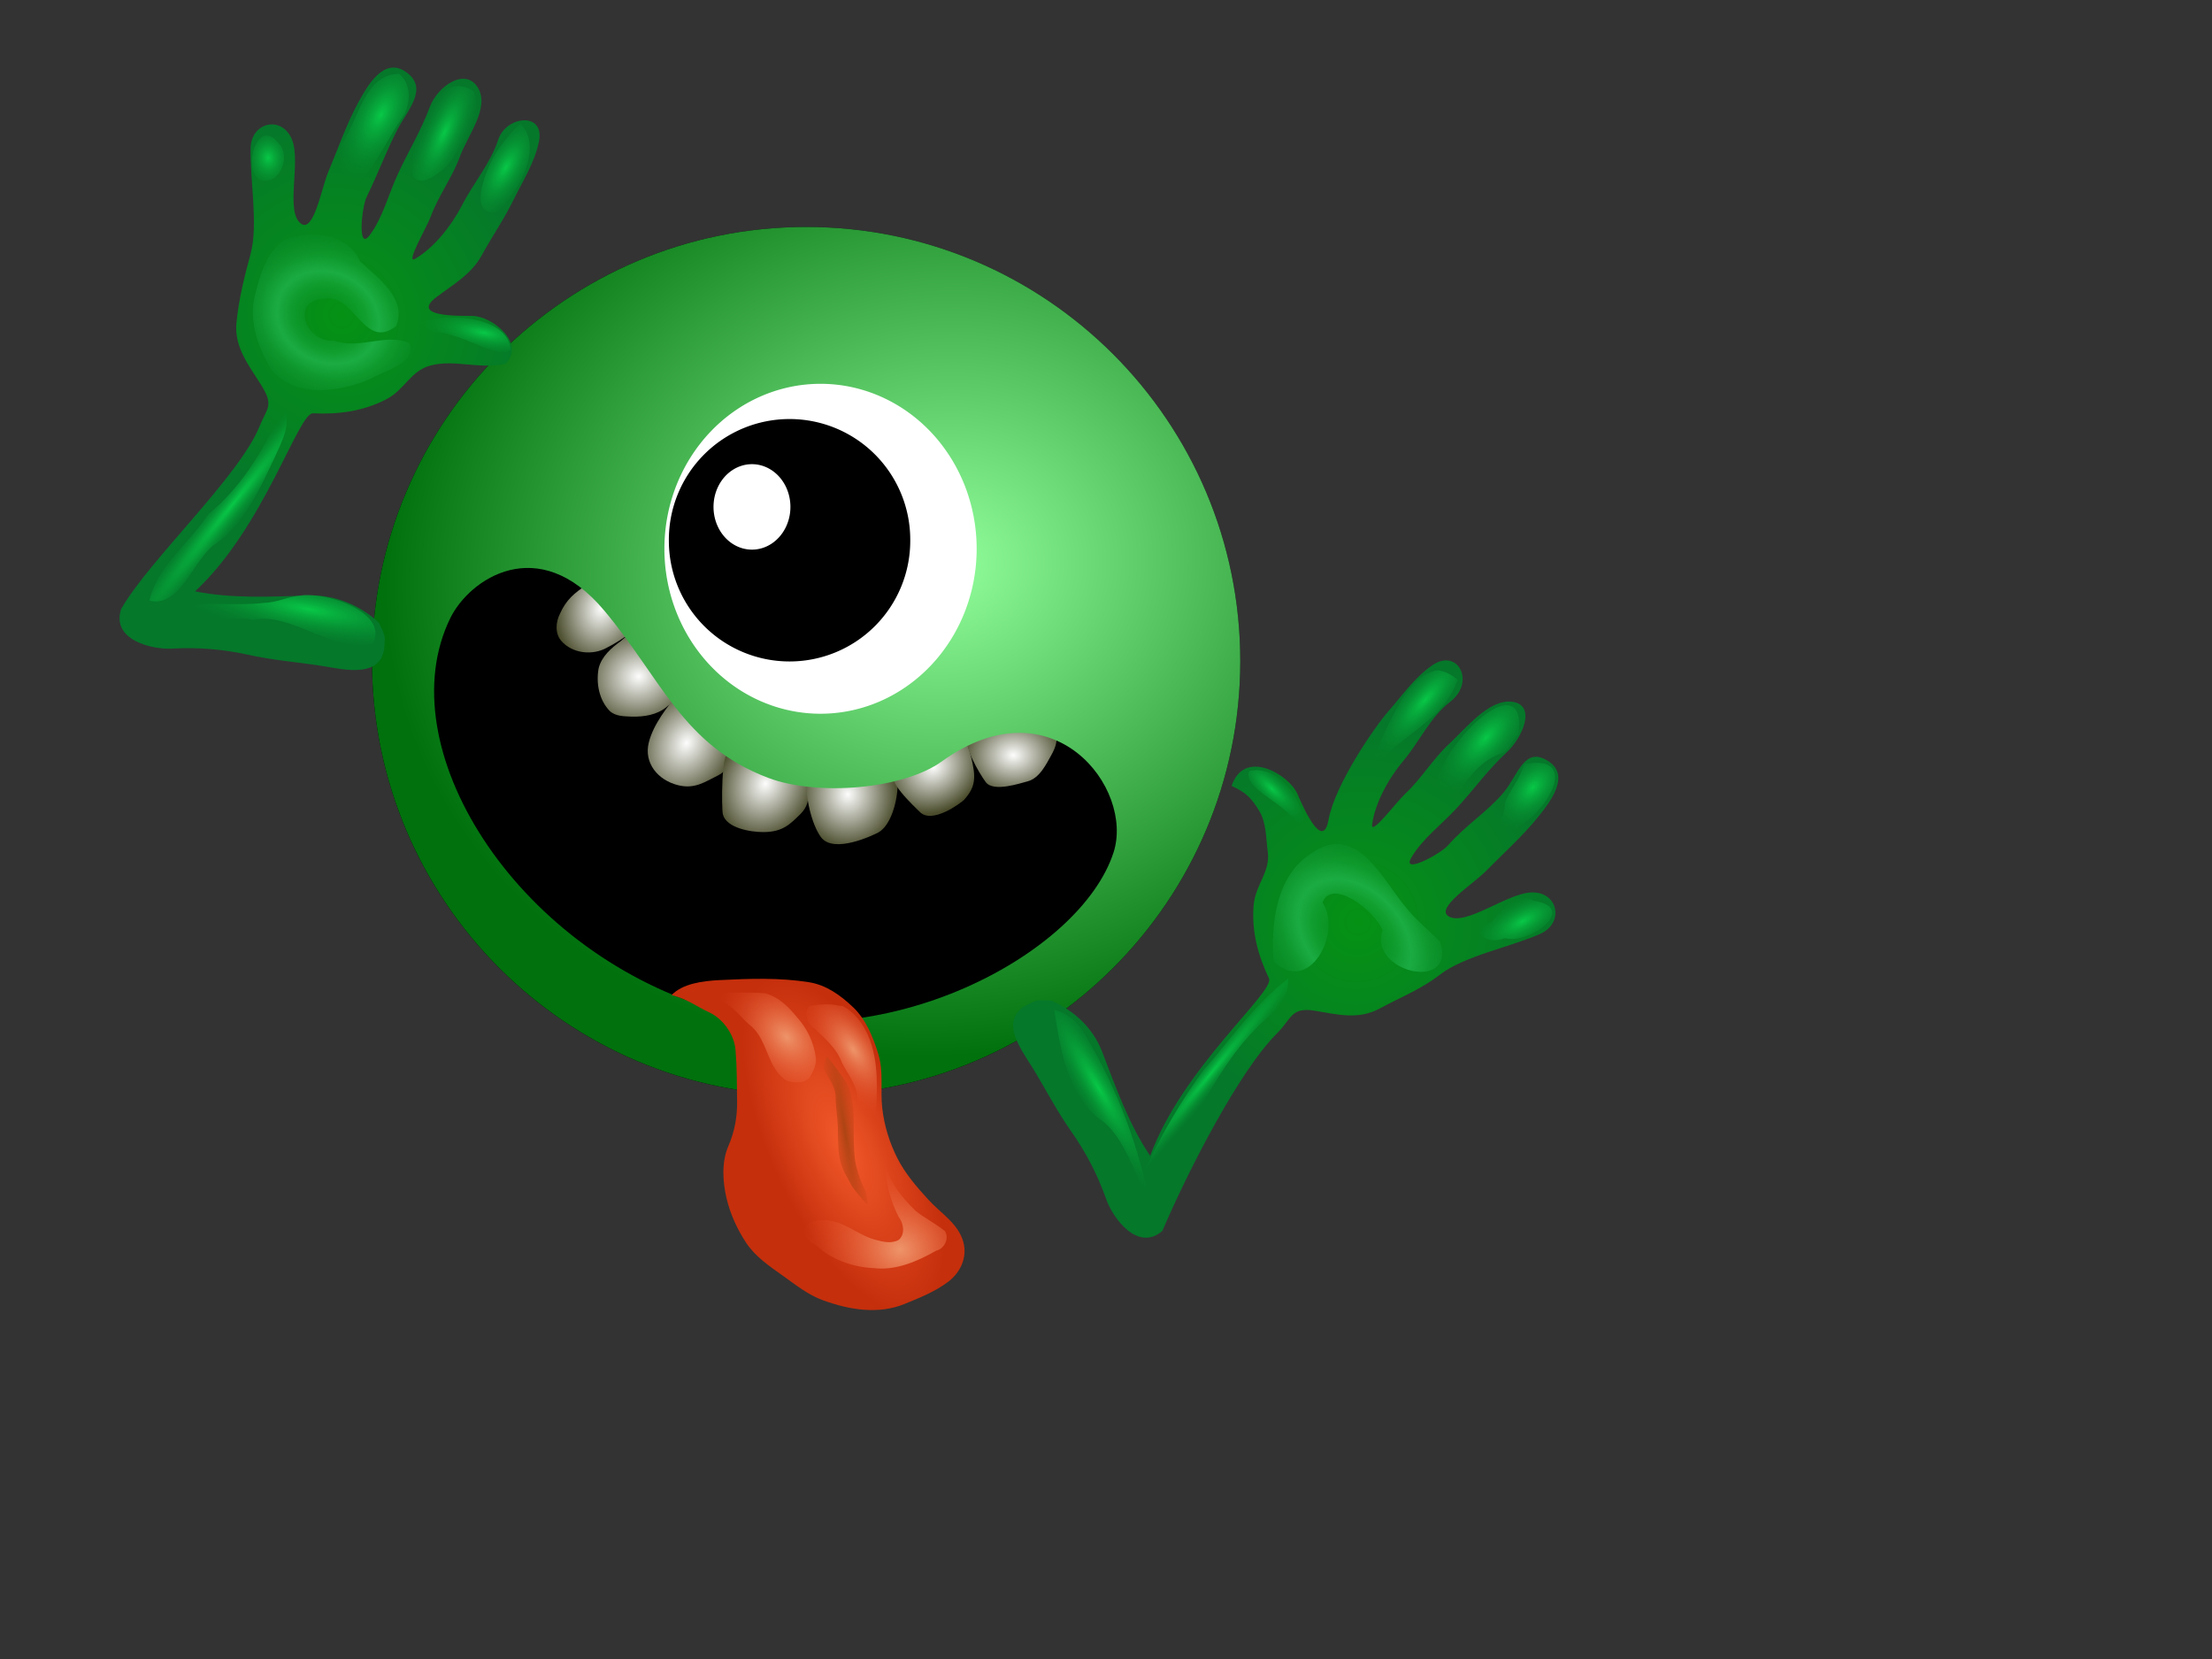 <?xml version="1.0"?><svg width="1024" height="768" xmlns="http://www.w3.org/2000/svg" xmlns:xlink="http://www.w3.org/1999/xlink">
 <rect width="100%" height="100%" fill="#333333" stroke="none"/>
 <defs>
  <linearGradient id="linearGradient8540">
   <stop stop-color="#ad4413" offset="0" id="stop8542"/>
   <stop stop-color="#e5431e" stop-opacity="0" offset="1" id="stop8544"/>
  </linearGradient>
  <linearGradient id="linearGradient8518">
   <stop stop-color="#f2592a" offset="0" id="stop8520"/>
   <stop stop-color="#c52f0c" offset="1" id="stop8522"/>
  </linearGradient>
  <linearGradient id="linearGradient7013">
   <stop stop-color="#ee946a" offset="0" id="stop7015"/>
   <stop stop-color="#e5431e" stop-opacity="0" offset="1" id="stop7017"/>
  </linearGradient>
  <linearGradient id="linearGradient6884">
   <stop stop-color="#fdfdfd" offset="0" id="stop6886"/>
   <stop stop-color="#4a4c2c" offset="1" id="stop6888"/>
  </linearGradient>
  <linearGradient id="linearGradient6728">
   <stop stop-color="#92ff9c" offset="0" id="stop6730"/>
   <stop stop-color="#00710d" offset="1" id="stop6732"/>
  </linearGradient>
  <linearGradient id="linearGradient6654">
   <stop stop-color="#059214" offset="0" id="stop6656"/>
   <stop stop-color="#05782a" offset="1" id="stop6658"/>
  </linearGradient>
  <linearGradient id="linearGradient6634">
   <stop stop-color="#058830" stop-opacity="0" offset="0" id="stop6636"/>
   <stop stop-color="#24ba55" stop-opacity="0.378" offset="0.361" id="stop6644"/>
   <stop stop-color="#24ba55" stop-opacity="0.694" offset="0.481" id="stop6640"/>
   <stop stop-color="#24ba55" stop-opacity="0.306" offset="0.641" id="stop6642"/>
   <stop stop-color="#068830" stop-opacity="0" offset="1" id="stop6638"/>
  </linearGradient>
  <linearGradient id="linearGradient6606">
   <stop stop-color="#08c847" offset="0" id="stop6608"/>
   <stop stop-color="#068830" stop-opacity="0" offset="1" id="stop6610"/>
  </linearGradient>
  <radialGradient xlink:href="#linearGradient6884" r="4.181" id="radialGradient3859" gradientUnits="userSpaceOnUse" gradientTransform="matrix(1.214,0.262,-0.331,1.533,-19.719,-109.369)" fy="83.345" fx="259.238" cy="83.345" cx="259.238"/>
  <radialGradient xlink:href="#linearGradient6884" r="4.546" id="radialGradient3861" gradientUnits="userSpaceOnUse" gradientTransform="matrix(1.428,-0.35,0.312,1.269,-132.806,70.74)" fy="91.027" fx="263.386" cy="91.027" cx="263.386"/>
  <radialGradient xlink:href="#linearGradient6884" r="4.706" id="radialGradient3863" gradientUnits="userSpaceOnUse" gradientTransform="matrix(1.076,0.563,-0.719,1.373,58.917,-185.413)" fy="98.844" fx="268.891" cy="98.844" cx="268.891"/>
  <radialGradient xlink:href="#linearGradient6884" r="4.93" id="radialGradient3865" gradientUnits="userSpaceOnUse" gradientTransform="matrix(1.02,0.475,-0.573,1.228,62.507,-153.088)" fy="103.863" fx="277.645" cy="103.863" cx="277.645"/>
  <radialGradient xlink:href="#linearGradient6884" r="4.696" id="radialGradient3867" gradientUnits="userSpaceOnUse" gradientTransform="matrix(1.214,-0,0,1.327,-53.321,-31.2)" fy="104.561" fx="287.412" cy="104.561" cx="287.412"/>
  <radialGradient xlink:href="#linearGradient6884" r="4.63" id="radialGradient3869" gradientUnits="userSpaceOnUse" gradientTransform="matrix(1,-0.774,0.661,0.854,-59.573,247.848)" fy="101.859" fx="297.649" cy="101.859" cx="297.649"/>
  <radialGradient xlink:href="#linearGradient6884" r="4.83" id="radialGradient3871" gradientUnits="userSpaceOnUse" gradientTransform="matrix(1.238,-0,0,0.993,-64.859,3.645)" fy="100.129" fx="306.442" cy="100.129" cx="306.442"/>
  <radialGradient xlink:href="#linearGradient6654" r="24.003" id="radialGradient3873" gradientUnits="userSpaceOnUse" gradientTransform="matrix(0.76,-0.521,0.544,0.794,33.926,131.337)" fy="52.443" fx="230.661" cy="52.443" cx="230.661"/>
  <radialGradient xlink:href="#linearGradient6634" r="9.522" id="radialGradient3875" gradientUnits="userSpaceOnUse" gradientTransform="matrix(0.505,-0.992,1.169,0.595,63.395,249.692)" fy="49.375" fx="227.851" cy="49.375" cx="227.851"/>
  <radialGradient xlink:href="#linearGradient6606" r="9.522" id="radialGradient3877" gradientUnits="userSpaceOnUse" gradientTransform="matrix(0.417,-0.746,0.361,0.231,102.602,195.532)" fy="95.998" fx="251.739" cy="95.998" cx="251.739"/>
  <radialGradient xlink:href="#linearGradient6606" r="9.522" id="radialGradient3879" gradientUnits="userSpaceOnUse" gradientTransform="matrix(0.379,-0.818,0.255,0.138,123.45,224.285)" fy="115.774" fx="254.694" cy="115.774" cx="254.694"/>
  <radialGradient xlink:href="#linearGradient6606" r="9.522" id="radialGradient3881" gradientUnits="userSpaceOnUse" gradientTransform="matrix(0.387,-0.624,0.233,0.206,125.251,166.777)" fy="138.879" fx="255.542" cy="138.879" cx="255.542"/>
  <radialGradient xlink:href="#linearGradient6606" r="9.522" id="radialGradient3883" gradientUnits="userSpaceOnUse" gradientTransform="matrix(0.768,0.148,-0.049,0.238,85.753,-16.782)" fy="158.237" fx="229.182" cy="158.237" cx="229.182"/>
  <radialGradient xlink:href="#linearGradient6606" r="9.522" id="radialGradient3885" gradientUnits="userSpaceOnUse" gradientTransform="matrix(0,-0.383,0.301,0,214.089,125.948)" fy="50.752" fx="237.964" cy="50.752" cx="237.964"/>
  <radialGradient xlink:href="#linearGradient6606" r="9.522" id="radialGradient3887" gradientUnits="userSpaceOnUse" gradientTransform="matrix(1.745,0.315,-0.067,0.369,-54.704,-26.509)" fy="159.495" fx="171.566" cy="159.495" cx="171.566"/>
  <radialGradient xlink:href="#linearGradient6606" r="9.522" id="radialGradient3889" gradientUnits="userSpaceOnUse" gradientTransform="matrix(1.876,-2.333,0.176,0.141,-129.863,473.39)" fy="118.63" fx="178.218" cy="118.63" cx="178.218"/>
  <radialGradient xlink:href="#linearGradient6654" r="24.003" id="radialGradient3891" gradientUnits="userSpaceOnUse" gradientTransform="matrix(0.623,-0.764,0.746,0.609,37.638,235.964)" fy="179.808" fx="292.347" cy="179.808" cx="292.347"/>
  <radialGradient xlink:href="#linearGradient6634" r="9.522" id="radialGradient3893" gradientUnits="userSpaceOnUse" gradientTransform="matrix(-1.118,-1.177,0.853,-0.781,468.778,502.078)" fy="153.078" fx="219.891" cy="153.078" cx="219.891"/>
  <radialGradient xlink:href="#linearGradient6606" r="9.522" id="radialGradient3895" gradientUnits="userSpaceOnUse" gradientTransform="matrix(0.592,-0.584,0.201,0.326,88.964,40.337)" fy="641.868" fx="254.3" cy="641.868" cx="254.3"/>
  <radialGradient xlink:href="#linearGradient6606" r="9.522" id="radialGradient3897" gradientUnits="userSpaceOnUse" gradientTransform="matrix(0.373,-0.478,0.306,0.203,73.317,89.784)" fy="675.711" fx="251.461" cy="675.711" cx="251.461"/>
  <radialGradient xlink:href="#linearGradient6606" r="9.522" id="radialGradient3899" gradientUnits="userSpaceOnUse" gradientTransform="matrix(0.602,-0.664,0.189,0.24,94.966,116.336)" fy="612.052" fx="250.727" cy="612.052" cx="250.727"/>
  <radialGradient xlink:href="#linearGradient6606" r="9.522" id="radialGradient3901" gradientUnits="userSpaceOnUse" gradientTransform="matrix(-0.433,-0.388,0.104,-0.179,376.006,298.346)" fy="598.114" fx="217.455" cy="598.114" cx="217.455"/>
  <radialGradient xlink:href="#linearGradient6606" r="9.522" id="radialGradient3903" gradientUnits="userSpaceOnUse" gradientTransform="matrix(0.599,-0.329,0.136,0.248,136.982,21.862)" fy="711.712" fx="231.958" cy="711.712" cx="231.958"/>
  <radialGradient xlink:href="#linearGradient6606" r="9.522" id="radialGradient3905" gradientUnits="userSpaceOnUse" gradientTransform="matrix(-0.783,-1.343,0.245,-0.143,297.756,482.34)" fy="686.573" fx="180.971" cy="686.573" cx="180.971"/>
  <radialGradient xlink:href="#linearGradient6606" r="9.522" id="radialGradient3907" gradientUnits="userSpaceOnUse" gradientTransform="matrix(1.45,-1.771,0.128,0.104,-25.088,391.312)" fy="731.643" fx="185.177" cy="731.643" cx="185.177"/>
  <radialGradient xlink:href="#linearGradient8518" r="16.74" id="radialGradient3911" gradientUnits="userSpaceOnUse" gradientTransform="matrix(0.454,-0.208,0.518,1.131,88.837,43.111)" fy="145.898" fx="287.225" cy="145.898" cx="287.225"/>
  <radialGradient xlink:href="#linearGradient7013" r="6.42" id="radialGradient3913" gradientUnits="userSpaceOnUse" gradientTransform="matrix(0.744,-0.669,0.968,1.076,-49.116,179.457)" fy="133.613" fx="279.739" cy="133.613" cx="279.739"/>
  <radialGradient xlink:href="#linearGradient7013" r="6.42" id="radialGradient3915" gradientUnits="userSpaceOnUse" gradientTransform="matrix(0.562,-0.367,0.791,1.212,26.859,74.77)" fy="137.986" fx="284.648" cy="137.986" cx="284.648"/>
  <radialGradient xlink:href="#linearGradient7013" r="6.42" id="radialGradient3917" gradientUnits="userSpaceOnUse" gradientTransform="matrix(0.542,-1.543,1.713,0.602,-107.529,490.425)" fy="152.185" fx="273.295" cy="152.185" cx="273.295"/>
  <radialGradient xlink:href="#linearGradient8540" r="6.42" id="radialGradient3919" gradientUnits="userSpaceOnUse" gradientTransform="matrix(0.383,-0.059,0.69,4.502,90.43,-477.346)" fy="142.255" fx="277.802" cy="142.255" cx="277.802"/>
  <radialGradient xlink:href="#linearGradient6728" r="49.734" id="radialGradient3928" gradientUnits="userSpaceOnUse" gradientTransform="matrix(5.166,-0.729,0.635,4.505,-1154.347,125.679)" fy="78.572" fx="298.343" cy="78.572" cx="298.343"/>
 </defs>
 <g>
  <title>Layer 1</title>
  <g id="g3959">
   <path fill="black" fill-rule="evenodd" stroke-width="0.25" marker-start="none" marker-mid="none" marker-end="none" stroke-miterlimit="4" stroke-dashoffset="0" id="path8546" d="m574.153,306.027c0,110.932 -90.031,200.963 -200.963,200.963c-110.932,0 -200.963,-90.031 -200.963,-200.963c0,-110.932 90.031,-200.963 200.963,-200.963c110.932,0 200.963,90.031 200.963,200.963z"/>
   <g transform="matrix(4.051, 0, 0, 4.051, -804.998, -67.939)" id="g7043">
    <path fill="url(#radialGradient3859)" fill-rule="evenodd" stroke-miterlimit="4" id="path6779" d="m265.785,83.596c-1.427,0.924 -2.359,1.703 -3.077,3.302c-0.488,0.948 -0.593,2.225 0.126,3.088c1.275,1.489 3.629,1.732 5.289,0.772c0.729,-0.346 1.885,-1.115 2.558,-1.559c-0.118,-2.022 -4.723,-5.366 -4.896,-5.604z"/>
    <path fill="url(#radialGradient3861)" fill-rule="evenodd" stroke-miterlimit="4" id="path6853" d="m276.108,96.568c-0.392,-1.691 -2.125,-2.993 -2.91,-4.509c-0.606,-0.978 -1.274,-1.921 -2.039,-2.781c-0.616,-0.153 -1.06,0.401 -1.486,0.745c-1.105,0.791 -2.235,1.774 -2.556,3.155c-0.298,1.682 0.058,3.572 1.266,4.834c0.674,0.632 1.65,0.613 2.512,0.652c1.393,0.036 2.902,-0.186 4,-1.112c0.254,-0.252 1.077,-0.657 1.215,-0.985z"/>
    <path fill="url(#radialGradient3863)" fill-rule="evenodd" stroke-miterlimit="4" id="path6874" d="m276.012,96.211c-0.982,1.333 -2.599,3.224 -3.152,5.394c-0.594,2.332 1.005,4.323 3.363,4.901c1.913,0.469 3.056,-0.393 4.568,-1.135c1.841,-0.904 1.521,-3.48 0.59,-4.394c-1.561,-1.532 -3.584,-3.014 -5.369,-4.767z"/>
    <path fill="url(#radialGradient3865)" fill-rule="evenodd" stroke-miterlimit="4" id="path6876" d="m282.017,103.024c-0.875,-0.843 -0.862,6.165 -0.694,6.809c0.406,1.567 3.137,2.026 4.624,2.026c2.262,0 3.093,-0.955 4.204,-2.026c1.763,-1.7 0.59,-3.819 0.183,-4.561c-1.2,-2.184 -5.969,-1.344 -8.317,-2.249z"/>
    <path fill="url(#radialGradient3867)" fill-rule="evenodd" stroke-miterlimit="4" id="path6878" d="m290.94,105.779c-0.257,1.96 0.527,5.189 1.572,6.637c1.449,2.009 6.06,-0.245 6.542,-0.497c1.453,-0.758 2.234,-3.59 2.234,-5.47c0,-2.682 -6.254,-2.52 -10.348,-0.671z"/>
    <path fill="url(#radialGradient3869)" fill-rule="evenodd" stroke-miterlimit="4" id="path6880" d="m301.278,105.078c-1.887,0.4 2.188,4.098 2.525,4.456c1.414,1.497 4.786,-1.057 5.051,-1.337c1.486,-1.573 1.336,-2.808 0.842,-4.902c-0.573,-2.427 -1.135,-2.741 -2.946,-1.782c-2.132,1.129 -3.349,2.666 -5.472,3.565z"/>
    <path fill="url(#radialGradient3871)" fill-rule="evenodd" stroke-miterlimit="4" id="path6882" d="m309.542,101.135c-1.004,0.502 1.119,4.08 1.827,5.024c0.881,1.175 3.986,0.1 4.75,-0.091c1.407,-0.352 2.176,-2.014 2.741,-3.015c2.01,-3.563 -1.604,-3.38 -3.837,-3.38c-1.676,0 -3.692,0.831 -5.481,1.462z"/>
   </g>
   <path fill="url(#radialGradient3928)" fill-rule="evenodd" stroke-width="0.25" marker-start="none" marker-mid="none" marker-end="none" stroke-miterlimit="4" stroke-dashoffset="0" id="path1348" d="m574.153,306.027c0,110.932 -90.031,200.963 -200.963,200.963c-110.932,0 -200.963,-90.031 -200.963,-200.963c0,-110.932 90.031,-200.963 200.963,-200.963c110.932,0 200.963,90.031 200.963,200.963zm-138.164,46.46c-17.927,12.919 -57.594,16.215 -80.361,7.601c-39.545,-14.963 -49.444,-45.84 -75.897,-77.435c-30.526,-36.459 -62.419,-14.611 -71.272,3.49c-29.103,59.506 29.723,153.009 120.366,180.616c79.446,24.196 171.308,-24.769 186.655,-72.098c9.674,-29.835 -28.146,-79.175 -79.491,-42.173z"/>
   <g transform="matrix(4.051, 0, 0, 4.051, -803.917, -71.184)" id="g10000">
    <path fill="url(#radialGradient3911)" fill-rule="evenodd" stroke-width="1px" id="path6906" d="m275.194,131.281c1.268,-1.305 3.512,-1.61 5.498,-1.709c3.398,-0.169 6.86,-0.293 10.227,0.247c1.952,0.313 3.588,1.493 5.013,2.848c1.486,1.412 2.282,3.408 2.882,5.334c0.637,2.048 0.217,4.138 0.455,6.209c0.226,1.972 0.809,3.889 1.715,5.689c0.905,1.798 2.242,3.328 3.582,4.796c1.385,1.517 3.4,2.709 3.971,4.814c0.468,1.725 -0.306,3.459 -1.722,4.53c-1.517,1.147 -3.24,1.82 -4.984,2.539c-3.02,1.244 -6.372,0.661 -9.317,-0.409c-1.727,-0.627 -3.131,-1.765 -4.604,-2.814c-1.54,-1.096 -3.163,-2.179 -4.23,-3.814c-0.997,-1.529 -1.781,-3.241 -2.198,-5.006c-0.462,-1.956 -0.584,-4.185 0.198,-5.988c0.727,-1.676 1.037,-3.396 1.001,-5.202c-0.045,-2.237 0.004,-3.546 -0.179,-5.783c-0.154,-1.876 -1.543,-3.626 -2.97,-4.284c-1.55,-0.715 -2.398,-1.475 -4.338,-1.996z"/>
    <path fill="url(#radialGradient3913)" fill-rule="evenodd" stroke-width="1px" id="path6910" d="m279.853,131.007c2.003,0.044 4.013,-0.093 6.01,0.076c1.53,0.374 2.684,1.538 3.647,2.717c1.164,1.277 1.95,2.906 2.164,4.623c0.102,0.726 -0.226,1.416 -0.556,2.041c-0.265,0.514 -0.81,0.805 -1.384,0.785c-0.606,0.01 -1.274,0.005 -1.747,-0.432c-0.86,-0.706 -1.372,-1.72 -1.771,-2.737c-0.503,-1.181 -0.961,-2.472 -1.999,-3.299c-0.94,-0.785 -1.666,-1.809 -2.718,-2.463c-0.442,-0.31 -1.001,-0.455 -1.315,-0.925c-0.11,-0.129 -0.217,-0.26 -0.33,-0.386z"/>
    <path fill="url(#radialGradient3915)" fill-rule="evenodd" stroke-width="1px" marker-start="none" marker-mid="none" marker-end="none" stroke-miterlimit="4" stroke-dashoffset="0" id="path6912" d="m294.439,132.522c-1.147,-0.292 -2.346,-0.172 -3.502,0.004c-0.656,0.791 -0.293,2.096 0.58,2.567c1.194,1.162 2.557,2.288 3.138,3.904c0.66,1.351 1.809,2.591 1.754,4.185c0.096,1.105 0.224,2.264 0.836,3.22c-0.411,0.841 1.392,1.164 1.269,0.223c0.034,-3.183 0.48,-6.448 -0.435,-9.555c-0.54,-1.795 -1.567,-3.565 -3.251,-4.498c-0.126,-0.038 -0.258,-0.058 -0.39,-0.05z"/>
    <path fill="url(#radialGradient3917)" fill-rule="evenodd" stroke-width="1px" marker-start="none" marker-mid="none" marker-end="none" stroke-miterlimit="4" stroke-dashoffset="0" id="path6918" d="m299.585,150.556c0.546,2.143 1.969,3.942 3.551,5.432c1.051,0.828 2.264,1.425 3.3,2.274c0.522,0.833 -0.082,2.036 -1.013,2.235c-2.167,1.235 -4.624,2.299 -7.175,1.987c-2.417,-0.118 -4.841,-0.996 -6.621,-2.664c-0.778,-0.325 -1.707,-1.287 -1.112,-2.148c0.684,-0.821 1.876,-0.687 2.826,-0.607c1.898,0.314 3.354,1.752 5.21,2.197c0.836,0.243 1.825,0.446 2.618,-0.014c0.755,-0.688 0.535,-1.895 -0.032,-2.627c-0.951,-1.863 -1.492,-3.931 -1.547,-6.022l-0.005,-0.042z"/>
    <path fill="url(#radialGradient3919)" fill-rule="evenodd" stroke-width="1px" marker-start="none" marker-mid="none" marker-end="none" stroke-miterlimit="4" stroke-dashoffset="0" id="path8528" d="m292.909,138.307c0.056,-0.112 2.056,2.562 2.325,3.101c0.826,1.653 0.775,3.713 0.775,5.684c0,1.234 0.048,2.774 0.258,3.617c0.334,1.337 0.53,1.835 1.034,2.842c0.234,0.469 0.258,1.026 0.258,1.55c0,0.289 -1.69,-1.83 -1.809,-2.067c-0.545,-1.089 -0.98,-1.593 -1.292,-2.842c-0.239,-0.957 -0.258,-2.308 -0.258,-3.617c0,-1.003 -0.258,-2.439 -0.258,-3.617c0,-1.241 -0.84,-2.197 -1.292,-3.101c-0.234,-0.469 0.172,-1.034 0.258,-1.55z"/>
   </g>
   <g transform="matrix(4.051, 0, 0, 4.051, -804.998, -67.939)" id="g7032">
    <path fill="url(#radialGradient3873)" fill-rule="evenodd" stroke-width="0.25" stroke-linejoin="round" stroke-miterlimit="4" id="path2861" d="m242.009,87.923c-2.016,-1.878 -4.876,-3.19 -7.945,-3.101c-4.333,0.127 -8.781,0.383 -13.057,-0.476c7.897,-7.316 11.787,-20.43 13.477,-20.346c2.889,0.145 5.654,-0.22 8.31,-1.565c2.207,-1.117 2.805,-3.305 5.163,-3.909c2.74,-0.703 5.504,0.478 8.522,-0.188c2.328,-2.277 -1.431,-5.423 -3.77,-5.463c-1.518,-0.026 -7.156,0.139 -4.111,-2.159c1.879,-1.417 3.992,-2.614 5.152,-4.741c1.176,-2.156 2.554,-4.126 3.628,-6.328c1.063,-2.178 2.432,-4.281 2.926,-6.697c0.704,-3.442 -3.76,-2.963 -4.652,-0.22c-0.873,2.687 -2.839,4.966 -4.153,7.514c-1.26,2.443 -3.239,4.856 -5.316,6.088c-1.244,0.738 1.297,-3.566 1.76,-4.826c0.862,-2.346 2.453,-4.458 3.313,-6.803c0.911,-2.486 3.426,-5.572 2.098,-7.865c-1.425,-2.46 -4.664,-0.203 -5.53,2.172c-0.975,2.671 -2.48,5.113 -3.669,7.705c-1.073,2.339 -1.71,4.961 -3.201,6.943c-1.41,1.874 -0.915,-3.211 -0.334,-4.398c1.363,-2.788 2.174,-5.088 3.487,-7.637c1.192,-2.313 3.641,-4.759 1.01,-6.622c-2.526,-1.788 -4.419,1.574 -5.444,3.452c-1.386,2.541 -2.337,5.344 -3.439,7.953c-0.796,1.883 -1.655,7.024 -3.137,5.909c-1.804,-1.358 0.021,-6.971 -1.002,-9.562c-1.113,-2.817 -4.651,-2.076 -4.736,0.91c-0.102,3.577 0.898,8.779 -0.011,12.134c-0.714,2.635 -1.346,5.156 -1.614,7.887c-0.274,2.79 1.495,4.934 2.842,7.105c1.465,2.361 0.664,2.571 -0.22,4.744c-2.331,5.726 -12.643,15.282 -15.799,20.835c-1.159,3.539 3.524,4.654 5.846,4.522c2.9,-0.166 5.817,0.07 8.682,0.706c2.813,0.624 5.68,0.84 8.539,1.292c2.325,0.367 7.12,1.625 7.035,-2.772c0.185,-0.717 -0.426,-1.643 -0.646,-2.196z"/>
    <path fill="url(#radialGradient3875)" fill-rule="evenodd" stroke-width="1px" stroke-linejoin="round" id="path4320" d="m231.286,44.128c3.099,-1.088 7.042,-0.775 8.587,2.515c1.999,1.881 5.429,4.255 4.104,7.401c-3.666,2.816 -4.691,-3.723 -8.17,-3.143c-4.008,0.092 -2.143,5.096 1.06,4.787c2.905,1.078 5.931,-0.895 8.654,0.295c0.9,2.36 -2.938,3.12 -4.514,4.104c-3.559,1.497 -8.51,2.255 -11.293,-1.087c-1.511,-2.482 -2.583,-5.487 -1.884,-8.433c0.581,-2.357 1.324,-5.013 3.457,-6.439z"/>
    <path fill="url(#radialGradient3877)" fill-rule="evenodd" stroke-width="1px" stroke-linejoin="round" marker-start="none" marker-mid="none" marker-end="none" stroke-miterlimit="4" stroke-dashoffset="0" id="path5048" d="m244.347,25.219c-3.806,-0.06 -4.627,4.887 -6.344,7.627c-1.283,1.802 -3.602,8.23 0.596,6.108c2.695,-2.484 4.284,-6.122 6.361,-9.178c0.681,-1.482 0.71,-3.457 -0.613,-4.557z"/>
    <path fill="url(#radialGradient3879)" fill-rule="evenodd" stroke-width="1px" stroke-linejoin="round" marker-start="none" marker-mid="none" marker-end="none" stroke-miterlimit="4" stroke-dashoffset="0" id="path5050" d="m252.871,27.235c-4.126,-2.853 -7.028,4.776 -6.976,7.967c-0.828,4.468 4.072,1.138 4.904,-0.9c1.429,-1.941 2.994,-4.488 2.071,-7.067z"/>
    <path fill="url(#radialGradient3881)" fill-rule="evenodd" stroke-width="1px" stroke-linejoin="round" marker-start="none" marker-mid="none" marker-end="none" stroke-miterlimit="4" stroke-dashoffset="0" id="path5052" d="m258.165,30.869c2.768,2.882 -0.301,7.858 -2.551,10.092c-3.909,0.793 -1.074,-5.958 0.51,-7.767c0.622,-0.846 1.31,-1.62 2.041,-2.325z"/>
    <path fill="url(#radialGradient3883)" fill-rule="evenodd" stroke-width="1px" stroke-linejoin="round" marker-start="none" marker-mid="none" marker-end="none" stroke-miterlimit="4" stroke-dashoffset="0" id="path5054" d="m246.547,55.04c3.516,-1.575 8.882,3.18 10.526,1.711c-0.404,-5.023 -11.874,-4.18 -11.451,-1.891l0.925,0.179l0,0z"/>
    <path fill="url(#radialGradient3885)" fill-rule="evenodd" stroke-width="1px" stroke-linejoin="round" marker-start="none" marker-mid="none" marker-end="none" stroke-miterlimit="4" stroke-dashoffset="0" id="path5058" d="m230.505,33.09c-2.865,-3.574 -4.687,5.671 -0.677,4.171c1.351,-0.77 1.885,-3.054 0.677,-4.171z"/>
    <path fill="url(#radialGradient3887)" fill-rule="evenodd" stroke-width="1px" stroke-linejoin="round" marker-start="none" marker-mid="none" marker-end="none" stroke-miterlimit="4" stroke-dashoffset="0" id="path5060" d="m233.099,84.819c2.289,-0.478 10.054,1.704 8.262,5.456c-4.032,1.456 -9.45,-3.681 -13.706,-2.659c-2.835,-0.792 -8.029,1.728 -9.443,-1.108c3.364,-1.204 7.089,-0.422 10.609,-0.837c1.53,-0.023 2.752,-0.714 4.278,-0.853z"/>
    <path fill="url(#radialGradient3889)" fill-rule="evenodd" stroke-width="1px" stroke-linejoin="round" marker-start="none" marker-mid="none" marker-end="none" stroke-miterlimit="4" stroke-dashoffset="0" id="path5062" d="m231.105,63.161c-2.016,4.643 -4.637,9.143 -8.582,12.374c-2.166,3.313 -5.844,5.947 -6.732,9.871c3.628,0.858 4.947,-4.757 7.609,-6.525c3.288,-2.316 5.044,-6.325 6.739,-9.907c0.808,-1.783 1.951,-3.855 0.966,-5.812z"/>
   </g>
   <g transform="matrix(4.051, 0, 0, 4.051, -804.998, -67.939)" id="g7021">
    <path fill="url(#radialGradient3891)" fill-rule="evenodd" stroke-width="0.25" stroke-linejoin="round" marker-start="none" marker-mid="none" marker-end="none" stroke-miterlimit="4" stroke-dashoffset="0" id="path4318" d="m318.882,131.118c2.51,1.136 4.695,3.011 5.796,5.876c1.554,4.047 3.033,8.249 5.475,11.863c3.705,-10.108 14.304,-18.755 13.575,-20.281c-1.247,-2.61 -1.978,-5.301 -1.761,-8.27c0.18,-2.467 1.967,-3.862 1.616,-6.272c-0.204,-1.399 -0.139,-3.261 -0.976,-4.612c-0.836,-1.351 -1.411,-2.061 -3.151,-2.837c1.452,-4.367 6.569,-1.257 7.508,0.885c0.609,1.39 2.902,6.715 3.577,2.96c0.712,-3.959 5.209,-10.53 6.826,-12.37c1.599,-1.821 3.012,-3.895 5.05,-5.282c2.905,-1.977 4.96,1.939 1.997,4.208c-2.243,1.717 -3.487,4.535 -5.331,6.73c-1.768,2.105 -3.231,4.862 -3.567,7.253c-0.201,1.432 2.79,-2.572 3.773,-3.485c1.832,-1.7 3.167,-3.983 5,-5.68c1.942,-1.799 4.594,-5.181 7.223,-4.84c2.819,0.366 1.211,4.095 -0.647,5.811c-2.089,1.93 -3.761,4.26 -5.694,6.357c-1.744,1.892 -3.917,3.491 -5.171,5.631c-1.186,2.023 3.316,-0.395 4.187,-1.388c2.046,-2.333 4.502,-3.839 6.347,-6.033c1.674,-1.992 2.341,-5.324 5.075,-3.615c2.624,1.641 0.252,4.685 -1.086,6.354c-1.809,2.259 -4.029,4.217 -6.011,6.24c-1.431,1.461 -5.843,4.236 -4.243,5.173c1.949,1.141 6.712,-2.687 9.498,-2.742c3.028,-0.06 3.709,3.491 0.987,4.721c-3.261,1.474 -8.735,2.536 -11.48,4.668c-2.156,1.675 -4.497,2.584 -6.913,3.885c-2.468,1.329 -4.871,0.653 -7.394,0.247c-2.743,-0.441 -2.628,0.895 -4.292,2.55c-4.384,4.358 -10.257,15.879 -13.13,22.612c-2.818,2.434 -5.653,-1.457 -6.426,-3.65c-0.966,-2.74 -2.308,-5.34 -3.999,-7.738c-1.661,-2.355 -2.966,-4.917 -4.485,-7.38c-1.236,-2.003 -4.116,-5.684 -0.026,-7.301c0.59,-0.447 1.68,-0.241 2.275,-0.251z"/>
    <path fill="url(#radialGradient3893)" fill-rule="evenodd" stroke-width="1px" stroke-linejoin="round" marker-start="none" marker-mid="none" marker-end="none" stroke-miterlimit="4" stroke-dashoffset="0" id="path5838" d="m363.28,124.409c1.876,5.806 -8.223,3.444 -6.569,-1.328c-0.889,-2.241 -5.772,-6.013 -6.874,-3.179c2.308,3.436 -1.522,10.705 -5.597,6.711c-0.28,-4.221 0.267,-9.665 4.207,-12.241c5.309,-3.862 8.24,2.971 11.058,6.244c1.126,1.394 2.553,2.499 3.775,3.794z"/>
    <path fill="url(#radialGradient3895)" fill-rule="evenodd" stroke-width="1px" stroke-linejoin="round" marker-start="none" marker-mid="none" marker-end="none" stroke-miterlimit="4" stroke-dashoffset="0" id="path5842" d="m372.236,100.686c0.857,-6.525 -5.266,-2.347 -8.361,3c-1.612,3.277 -4.279,11.475 -3.385,12.502c3.514,-4.509 4.677,-11.719 10.084,-13.435c0.571,-0.301 1.133,-1.665 1.662,-2.068z"/>
    <path fill="url(#radialGradient3897)" fill-rule="evenodd" stroke-width="1px" stroke-linejoin="round" marker-start="none" marker-mid="none" marker-end="none" stroke-miterlimit="4" stroke-dashoffset="0" id="path5844" d="m372.877,104.104c5.832,-1.194 3.604,4.366 -0.502,7.131c-2.946,2.289 -4.836,6.327 -9.103,6.708c2.646,-3.068 7.259,-5.067 7.435,-9.501c0.623,-1.489 1.764,-2.766 2.17,-4.338z"/>
    <path fill="url(#radialGradient3899)" fill-rule="evenodd" stroke-width="1px" stroke-linejoin="round" marker-start="none" marker-mid="none" marker-end="none" stroke-miterlimit="4" stroke-dashoffset="0" id="path5846" d="m365.287,94.455c-1.609,4.877 -6.786,6.263 -9.767,10.424c-0.553,1.408 -4.181,8.06 -2.31,3.085c3.157,-4.69 5.273,-14.084 9.836,-14.601c0.809,0.13 1.587,0.513 2.241,1.093z"/>
    <path fill="url(#radialGradient3901)" fill-rule="evenodd" stroke-width="1px" stroke-linejoin="round" marker-start="none" marker-mid="none" marker-end="none" stroke-miterlimit="4" stroke-dashoffset="0" id="path5848" d="m348.051,113.933c0.167,-5.03 -7.52,-6.393 -6.59,-9.058c3.79,-0.854 7.117,4.242 6.59,9.058z"/>
    <path fill="url(#radialGradient3903)" fill-rule="evenodd" stroke-width="1px" stroke-linejoin="round" marker-start="none" marker-mid="none" marker-end="none" stroke-miterlimit="4" stroke-dashoffset="0" id="path5850" d="m374.016,119.706c5.155,0.826 -0.507,5.041 -3.326,4.268c-1.928,0.839 -4.308,-0.642 -1.45,-1.944c1.139,-1.316 2.796,-3.466 4.775,-2.324z"/>
    <path fill="url(#radialGradient3905)" fill-rule="evenodd" stroke-width="1px" stroke-linejoin="round" marker-start="none" marker-mid="none" marker-end="none" stroke-miterlimit="4" stroke-dashoffset="0" id="path5852" d="m319.186,132.172c0.715,4.615 1.519,9.608 5.17,12.48c2.963,1.832 4.342,7.407 5.62,9.057c-1.4,-7.014 -4.135,-13.677 -7.786,-19.555c-0.795,-0.997 -1.862,-1.7 -3.003,-1.982z"/>
    <path fill="url(#radialGradient3907)" fill-rule="evenodd" stroke-width="1px" stroke-linejoin="round" marker-start="none" marker-mid="none" marker-end="none" stroke-miterlimit="4" stroke-dashoffset="0" id="path5854" d="m345.916,128.606c-3.85,2.884 -6.602,6.984 -9.754,10.551c-2.606,3.584 -4.782,7.419 -6.675,11.396c-1.697,1.401 -2.73,8.366 -0.207,3.967c1.662,-3.936 4.272,-7.27 6.467,-10.891c2.298,-4.115 4.756,-8.166 8.501,-11.132c1.003,-1.034 1.779,-2.405 1.668,-3.892z"/>
   </g>
  </g>
  <path fill="white" id="path3288" d="m452.123,254.041a72.277,76.368 0 1 1 -144.554,0a72.277,76.368 0 1 1 144.554,0z"/>
  <path fill="black" id="path3533" d="m421.385,250.095a55.875,55.875 0 1 1 -111.749,0a55.875,55.875 0 1 1 111.749,0z"/>
  <path fill="white" id="path3793" d="m365.91,234.66a17.802,19.78 0 1 1 -35.605,0a17.802,19.78 0 1 1 35.605,0z"/>
 </g>
</svg>